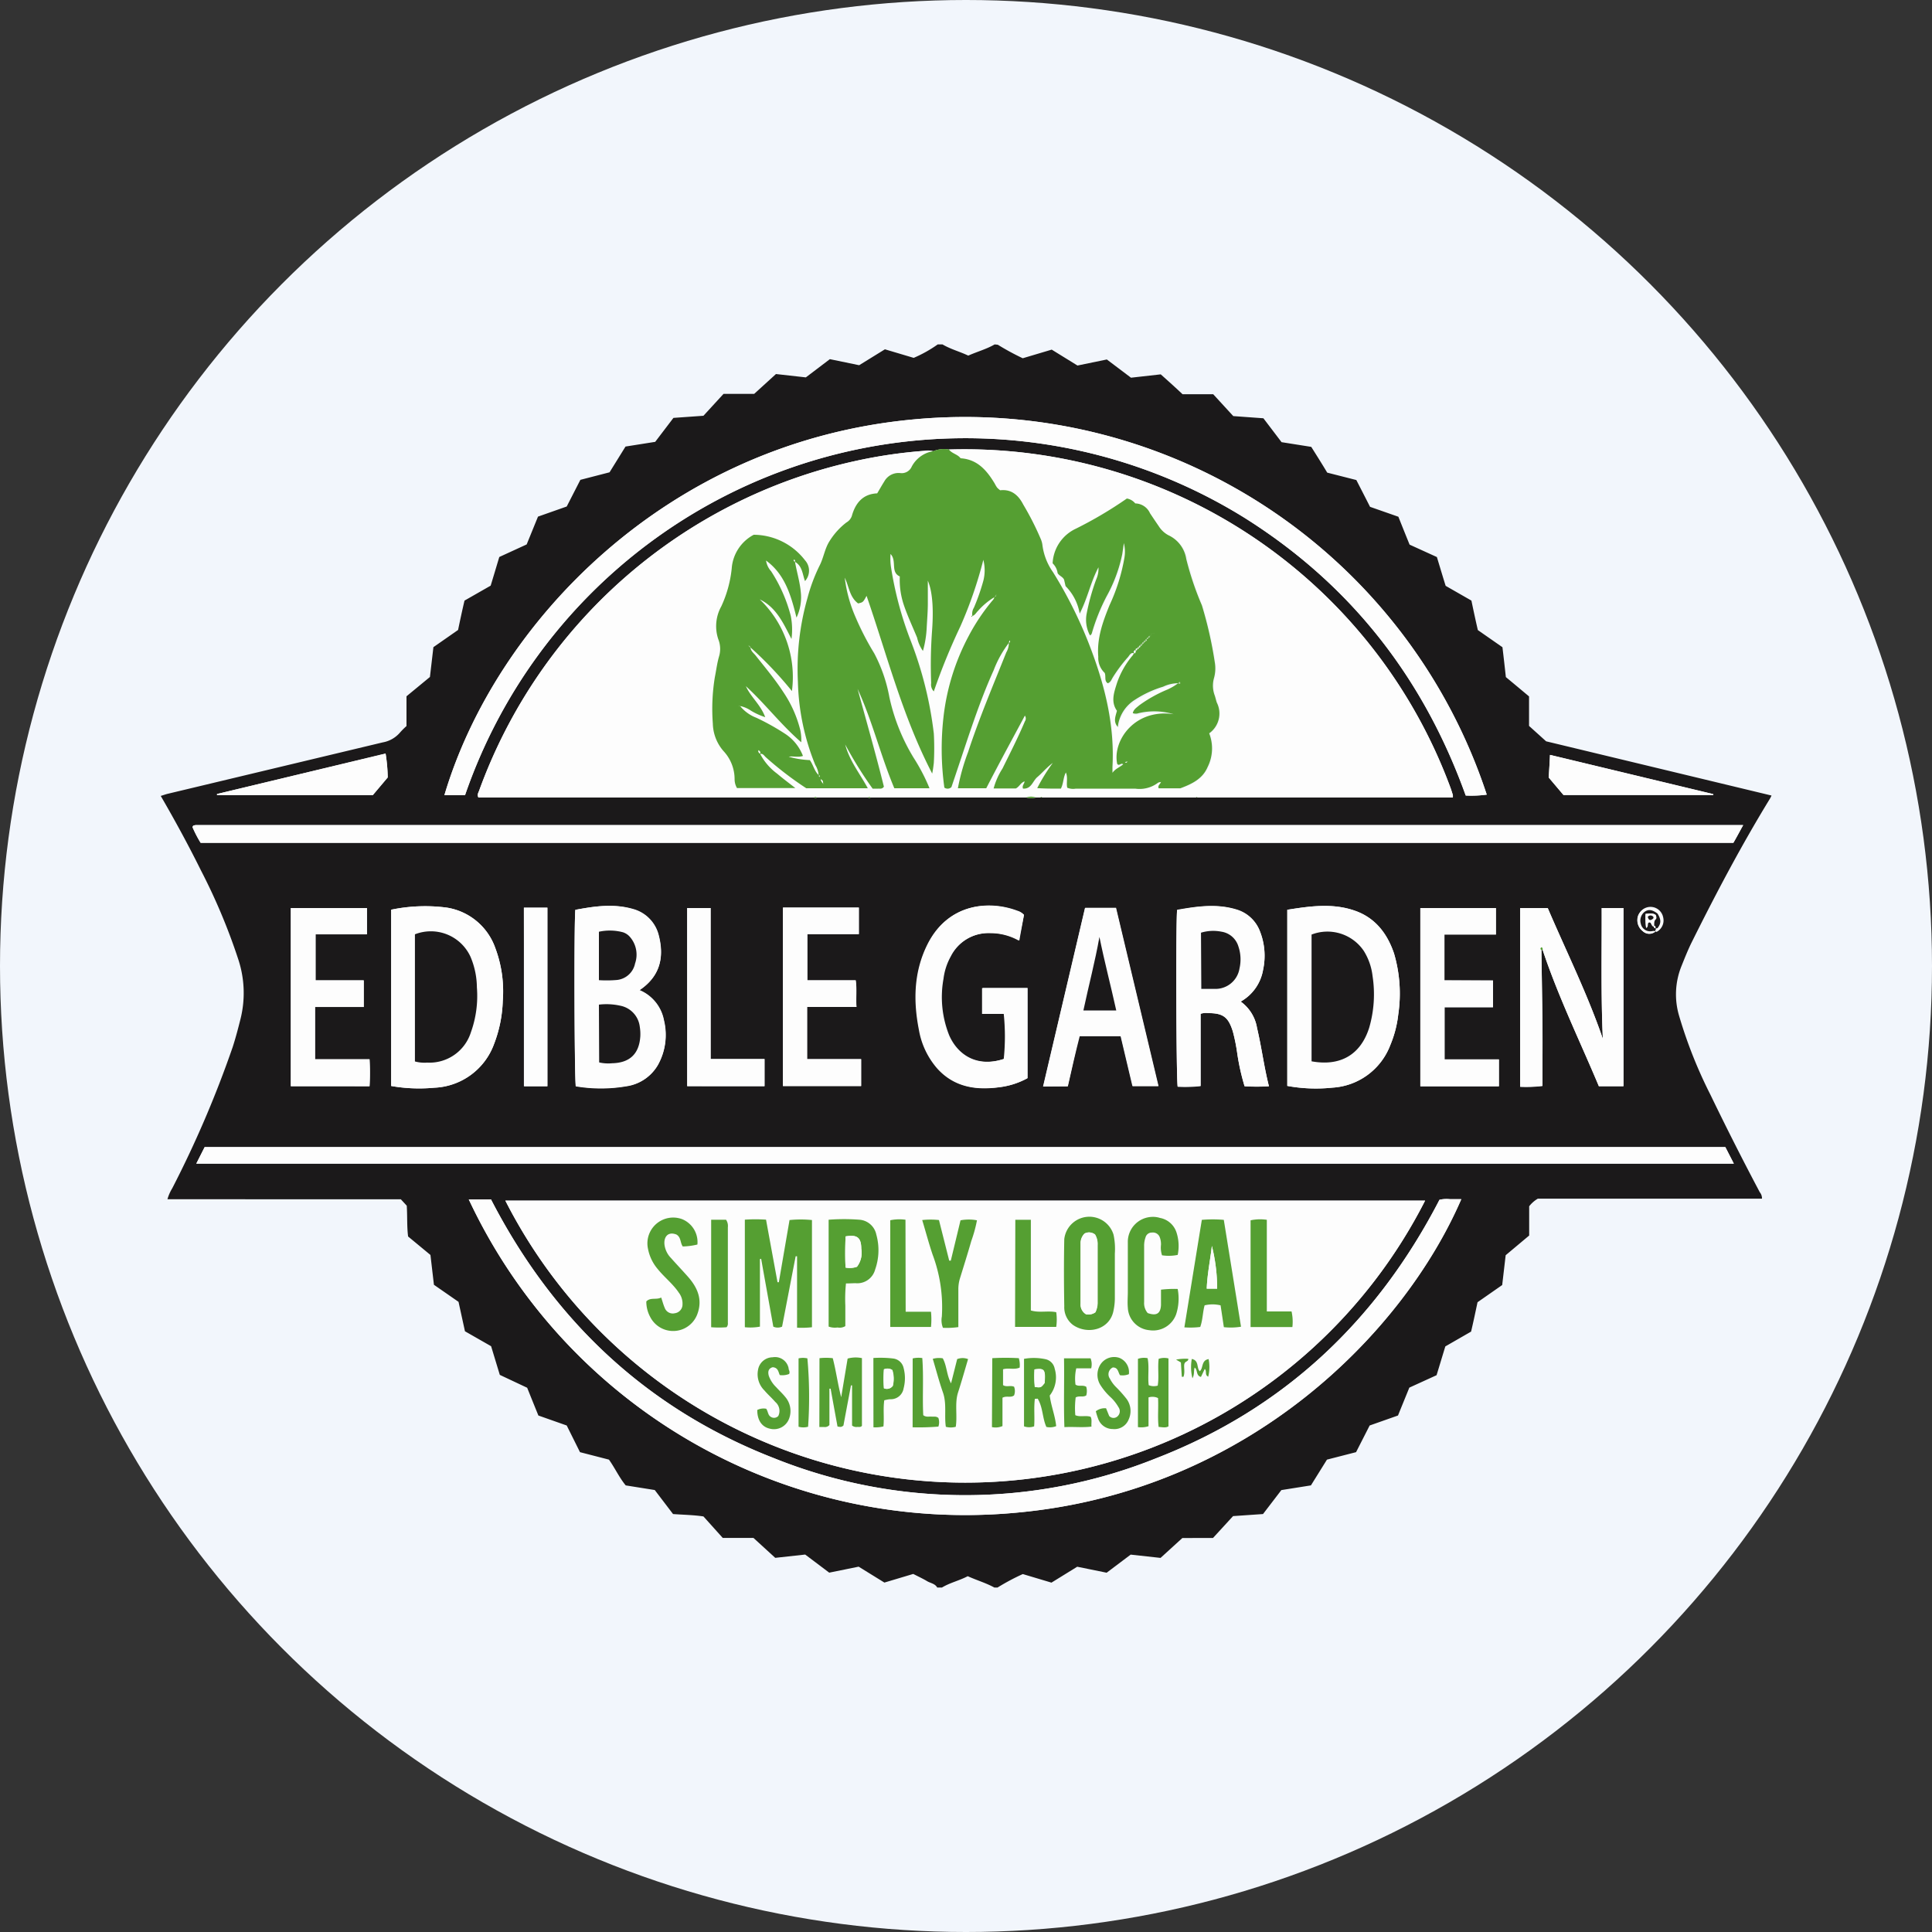 <?xml version='1.0' encoding='utf-8'?>
<svg xmlns="http://www.w3.org/2000/svg" id="Layer_1" data-name="Layer 1" viewBox="0 0 300 300" width="300" height="300"><rect x="0" y="0" width="300" height="300" fill="#333333" stroke="none"/><defs><clipPath id="bz_circular_clip"><circle cx="150.0" cy="150.0" r="150.0" /></clipPath></defs><g clip-path="url(#bz_circular_clip)"><path d="M-1.5-1.5h303v303H-1.5Z" fill="#f2f6fc" /><path d="M154.94,53.53a40.12,40.12,0,0,0,3.87,2.1l4.5-1.34,4,2.47,4.56-.94,3.75,2.83,4.62-.52c1.12,1,2.24,2,3.39,3.09h4.76l3.11,3.39,4.68.34L199,68.66l4.61.73c.8,1.27,1.63,2.58,2.48,4l4.52,1.15c.71,1.38,1.42,2.76,2.13,4.16l4.4,1.54q.82,2.07,1.74,4.33l4.24,1.93c.45,1.49.9,3,1.36,4.47l4,2.29c.31,1.47.63,3,1,4.58l3.82,2.66c.18,1.5.35,3,.53,4.64,1.13.93,2.32,1.93,3.6,3v4.58l2.65,2.39,35,8.42a4.26,4.26,0,0,1-.24.48c-4.41,7.2-8.35,14.66-12.11,22.22-.62,1.24-1.13,2.54-1.65,3.83a11.72,11.72,0,0,0-.34,7.71A71.73,71.73,0,0,0,265.6,170q3.69,7.64,7.66,15.13a1.49,1.49,0,0,1,.34,1H238.79a4.73,4.73,0,0,0-1.34,1.18v4.54l-3.65,3.06-.54,4.63-3.83,2.67c-.33,1.55-.63,3-1,4.56l-4,2.3c-.46,1.5-.91,3-1.36,4.47l-4.23,1.93c-.57,1.41-1.16,2.84-1.76,4.33l-4.4,1.55-2.11,4.14-4.52,1.16-2.49,4-4.59.73-2.85,3.72-4.65.32-3.12,3.4H183.6l-3.39,3.09-4.64-.51-3.73,2.81-4.57-.93-4,2.47-4.45-1.33a34.23,34.23,0,0,0-3.92,2.09h-.5c-1.31-.72-2.75-1.13-4.13-1.76-1.3.69-2.75,1-4,1.76h-.74c-.34-.62-1.05-.67-1.59-1s-1.37-.72-2.13-1.11l-4.48,1.34-4-2.47-4.57.93-3.73-2.81-4.65.51-3.38-3.09h-4.77l-3-3.34c-1.53-.23-3.09-.25-4.72-.37l-2.84-3.73-4.51-.72c-1-1.21-1.66-2.67-2.6-4l-4.5-1.16L88,221.35l-4.4-1.55c-.57-1.4-1.14-2.81-1.74-4.31l-4.25-2-1.35-4.45-4.06-2.32-1-4.57-3.82-2.65-.54-4.63L63.37,192c-.2-1.56-.1-3.16-.21-4.78l-.92-1H26a6.84,6.84,0,0,1,.75-1.71,166.42,166.42,0,0,0,9.37-21.89c.47-1.44.85-2.9,1.22-4.37a16.66,16.66,0,0,0-.28-9.1,93.6,93.6,0,0,0-5.86-14c-1.93-3.89-4-7.7-6.24-11.56.38-.11.7-.23,1-.31q16.73-4,33.46-8a4.57,4.57,0,0,0,2.7-1.54,12.16,12.16,0,0,1,1-1v-4.62l3.64-3,.54-4.63,3.83-2.67c.31-1.49.63-3,1-4.56l4.06-2.32c.45-1.47.88-2.92,1.34-4.45l4.25-1.95,1.76-4.32L88,78.65l2.12-4.14,4.53-1.17,2.48-4,4.61-.73,2.83-3.72,4.66-.33,3.12-3.4h4.76l3.38-3.08,4.64.52,3.73-2.83,4.55.94,4-2.47,4.47,1.33a19.92,19.92,0,0,0,3.73-2.09h.74c1.29.76,2.73,1.13,4,1.74,1.42-.63,2.82-1,4.1-1.74Zm102.11,91.08c.07,0,.17.11.2.08a2,2,0,0,0,1-2.28,2,2,0,0,0-3.86-.21,2.14,2.14,0,0,0,.72,2.41,1.45,1.45,0,0,0,2,0Zm-17.7,2.9.1,0,.1,0c2.43,7.28,5.79,14.16,8.72,21.14h3.82V141h-3.38c0,6.8-.13,13.54.18,20.31-2.4-7-5.68-13.58-8.56-20.31h-4.28v27.77a21.16,21.16,0,0,0,3.47-.13c0-1.63,0-3.18,0-4.73,0-5.46-.1-10.91-.17-16.36Zm-53.42-23.67h39.65a1.85,1.85,0,0,0,0-.41c-.11-.35-.22-.71-.34-1.05A80.46,80.46,0,0,0,147.33,69.8a4.39,4.39,0,0,0-2.43.27,3,3,0,0,0-1.33-.06,76,76,0,0,0-10.93,1.61,80.54,80.54,0,0,0-58.23,51.12c-.11.33-.36.65-.12,1.09H97.75l28.66,0a.51.51,0,0,0,.45,0h7.92a.49.49,0,0,0,.44,0h24.13a3,3,0,0,0,1.49,0h24.88l.11,0ZM78.47,186.43a80.12,80.12,0,0,0,142.82,0Zm192.21-58.31H30.41a1.36,1.36,0,0,0-.35.07.18.18,0,0,0-.1.07,1,1,0,0,0-.08.18,18.64,18.64,0,0,0,1.26,2.43h238C269.65,130,270.12,129.15,270.68,128.12ZM72.22,123.47a82.17,82.17,0,0,1,121-43.09c16.46,10.33,27.8,24.81,34.39,43.15a17.76,17.76,0,0,0,3.26-.14,85.28,85.28,0,0,0-89.14-58.25c-38.29,3.6-64.8,31.73-72.71,58.33ZM30.48,180.69H269.23l-1.32-2.57H31.78Zm42.31,5.55a85.14,85.14,0,0,0,85.41,48.61c35.57-3.37,59.69-27.86,68.69-48.64-.59,0-1.17,0-1.74,0a5,5,0,0,0-1.64.09c-9.73,18.84-24.21,32.48-44,40.14a79.58,79.58,0,0,1-59.43-.05C100.38,218.7,85.92,205,76.24,186.24Zm127.1-17.62a24.62,24.62,0,0,0,7,.27,10.27,10.27,0,0,0,9-6.62,17.25,17.25,0,0,0,1.23-4.74,22.07,22.07,0,0,0-.66-9.49c-1-3-2.84-5.48-6-6.6-3.47-1.24-7-.74-10.57-.17ZM60.74,141.26v27.37a25,25,0,0,0,6.69.27,10.33,10.33,0,0,0,9.28-6.77,20.32,20.32,0,0,0,1.36-6.71,19.14,19.14,0,0,0-1.16-8.21,9.55,9.55,0,0,0-7.57-6.28A25.89,25.89,0,0,0,60.74,141.26Zm28.6,0c-.22,2.08-.14,26.5.09,27.38a23.33,23.33,0,0,0,7.82,0,6.74,6.74,0,0,0,4.93-3.31,9.54,9.54,0,0,0,.93-6.9,6.35,6.35,0,0,0-3.8-4.7c3.16-2.12,3.87-5.05,3-8.46a5.63,5.63,0,0,0-4-4.13C95.3,140.28,92.3,140.72,89.34,141.28Zm103.32,14.25a7,7,0,0,0,3.47-4.89,10.31,10.31,0,0,0-.5-6,5.6,5.6,0,0,0-3.45-3.29c-3.14-1.07-6.28-.58-9.4,0-.21,2.24-.13,26.47.09,27.43a22.26,22.26,0,0,0,3.56-.1V157.43a2.59,2.59,0,0,1,1.17-.11c2.32,0,3.13.61,3.83,2.83a27.39,27.39,0,0,1,.68,3.36,35.09,35.09,0,0,0,1.15,5.17,31.78,31.78,0,0,0,3.78,0c-.77-3-1.14-6.08-1.85-9.06A6.28,6.28,0,0,0,192.66,155.53ZM159,142.06a2.24,2.24,0,0,0-1-.64c-4.36-1.65-10.68-1.2-13.89,5.17-2.13,4.25-2.23,8.75-1.33,13.32a12.3,12.3,0,0,0,2.86,6c2.57,2.83,5.88,3.37,9.45,2.91a12.08,12.08,0,0,0,4.49-1.41v-14h-7v4h3.37a34,34,0,0,1,0,7c-4.29,1.43-7.25-.68-8.55-3.63a16,16,0,0,1-.89-8.81,9.57,9.57,0,0,1,1.14-3.48,6.6,6.6,0,0,1,6.11-3.62,9.07,9.07,0,0,1,4.53,1.16C158.52,144.65,158.78,143.37,159,142.06Zm6.78,26.63,1.76-7.8H174c.62,2.62,1.23,5.2,1.84,7.76h4L173.26,141h-4.79c-2.16,9.22-4.33,18.43-6.51,27.72Zm58.48-16.46v-7.14h8V141H220.55v27.7h12.2v-4.17h-8.44v-8.11h7.52v-4.15Zm-102.7-11.3v27.71h12.15v-4.18h-8.39v-8.1H133c-.1-1.45.09-2.75-.12-4.14h-7.51v-7.17h8v-4.12ZM45.16,168.66H57.39a36.43,36.43,0,0,0,0-4.18H48.92v-8.12h7.53v-4.14H49v-7.14h8V141H45.16Zm61.55,0h12v-4.21h-8.37V141h-3.64ZM81.35,140.94v27.73H85V140.94ZM33.7,123.29v.18h24.2l2.31-2.74a25.44,25.44,0,0,0-.33-3.7Zm206.78-2.56,2.3,2.72H266v-.14l-25.34-6.09C240.63,118.45,240.56,119.54,240.48,120.73Z" fill="#1b191a" /><path d="M78.47,186.43H221.29a80.12,80.12,0,0,1-142.82,0ZM118,195.52l.19-.05c.63,3.53,1.27,7.06,1.89,10.54a1.65,1.65,0,0,0,1.36,0c.7-3.62,1.4-7.28,2.11-10.93l.22,0v11.06a13.73,13.73,0,0,0,2.31-.07V189.42a16.86,16.86,0,0,0-3.48,0l-1.66,9.65h-.21c-.59-3.23-1.19-6.47-1.78-9.71a24.08,24.08,0,0,0-3.29,0v16.7A8.34,8.34,0,0,0,118,206Zm55.15,2.13v-3a10.6,10.6,0,0,0-.2-2.92,3.92,3.92,0,0,0-7.65.68c-.07,3.48-.06,7,0,10.43a3.42,3.42,0,0,0,1.36,2.9c2.3,1.58,5.75.73,6.29-2.27a9.31,9.31,0,0,0,.2-1.82c0-1.35,0-2.7,0-4Zm13.51-8.23c-.91,5.59-1.8,11.09-2.71,16.7a12.63,12.63,0,0,0,2.46-.06c.4-1.12.38-2.29.68-3.36a5.33,5.33,0,0,1,2.48,0c.18,1.15.34,2.27.51,3.39a9.87,9.87,0,0,0,2.66-.07c-.89-5.56-1.78-11.06-2.67-16.59a19.41,19.41,0,0,0-3.41,0Zm-3.75,5.44a6.79,6.79,0,0,0-.25-3.52,3.33,3.33,0,0,0-2.56-2.24,3.87,3.87,0,0,0-4.83,2.61,3.56,3.56,0,0,0-.16,1.25c.05,2.55,0,5.09,0,7.63,0,.82,0,1.65,0,2.46a3.67,3.67,0,0,0,3.34,3.5,3.79,3.79,0,0,0,4.17-2.5,7.93,7.93,0,0,0,.23-3.9,17.27,17.27,0,0,0-2.59.11c0,.85,0,1.62,0,2.39-.08,1.35-.73,1.72-2.07,1.24a2.38,2.38,0,0,1-.55-1.7q0-4.37,0-8.73a3.79,3.79,0,0,1,.22-1.33,1,1,0,0,1,1-.74,1.13,1.13,0,0,1,1.19.68,3.07,3.07,0,0,1,.21,1.2,3.83,3.83,0,0,0,.16,1.65,6.84,6.84,0,0,0,2.43-.06Zm-51.51,4.43c.56,0,1,0,1.45,0a2.87,2.87,0,0,0,3.08-2.12,9,9,0,0,0,.18-5.43,2.89,2.89,0,0,0-2.59-2.3,30.9,30.9,0,0,0-4.81,0V206a2.82,2.82,0,0,0,1.38.14,1.71,1.71,0,0,0,1.21-.21c0-1,0-2.11,0-3.2a23.09,23.09,0,0,1,.1-3.43Zm-28.69,2.19c-.75.4-1.65-.07-2.32.55a5,5,0,0,0,.6,2.4,4,4,0,0,0,7.3-.38c.86-2.23.1-4.08-1.35-5.76-.88-1-1.83-2-2.72-3a3.62,3.62,0,0,1-1-2c-.16-1.19.46-2.18,1.83-1.66.72.43.54,1.28,1,1.86a10.78,10.78,0,0,0,2.27-.3,3.84,3.84,0,0,0-2.38-3.94,4.06,4.06,0,0,0-5.15,2.53,3.94,3.94,0,0,0-.14,2.07,6.8,6.8,0,0,0,1.52,3.16c1,1.28,2.35,2.28,3.27,3.66a2.79,2.79,0,0,1,.57,1.83,1.37,1.37,0,0,1-1.19,1.36,1.33,1.33,0,0,1-1.58-.85c-.21-.48-.34-1-.54-1.59Zm40.53-12c.55,1.8,1,3.58,1.62,5.31a23.25,23.25,0,0,1,1.44,9.63,3.17,3.17,0,0,0,.17,1.75,12.72,12.72,0,0,0,2.39-.11c0-2,0-3.89,0-5.8a5.72,5.72,0,0,1,.23-1.7c.6-1.95,1.21-3.9,1.78-5.87a20.88,20.88,0,0,0,.88-3.21,6.83,6.83,0,0,0-2.55,0c-.52,2.13-1,4.2-1.51,6.26l-.25,0-1.59-6.3a11.9,11.9,0,0,0-2.6,0ZM127.25,210.9v10.67c.3,0,.5,0,.71,0a.92.92,0,0,0,.85-.3v-5.65H129l1.07,5.88c.36.05.59.15.92-.16.37-2,.77-4.11,1.17-6.23h.17v6.24a1.08,1.08,0,0,0,.83.21c.24,0,.5.07.7-.17V210.93a4.63,4.63,0,0,0-2.22.07l-1,6c-.54-2-.79-4.07-1.31-6.06a8.87,8.87,0,0,0-2.06,0Zm69.46-7.26V189.41a7.12,7.12,0,0,0-2.52.08v16.57h6.49a7.3,7.3,0,0,0-.13-2.42Zm-39.05-14.23V206h6.39a8.29,8.29,0,0,0,0-2.28c-1.31-.26-2.59.13-3.94-.27V189.41Zm-17,14.28V189.4a6.92,6.92,0,0,0-2.36.08v16.57h6.32a11.65,11.65,0,0,0,0-2.36Zm-30.2-14.29v16.71a14.66,14.66,0,0,0,2.39,0,.87.87,0,0,0,.2-.67V190.57a1.73,1.73,0,0,0-.28-1.17ZM163,216.7a4.6,4.6,0,0,0,.75-4.22,1.84,1.84,0,0,0-1.46-1.48A8.72,8.72,0,0,0,159,211V221.5a2.35,2.35,0,0,0,1.57,0c.1-1.43-.07-2.85.11-4.27.24,0,.43,0,.46,0,.81,1.34.7,3,1.33,4.36a2.55,2.55,0,0,0,1.52-.12c-.13-1.59-.76-3.08-1-4.75ZM179.92,211c-.18,1.42.06,2.81-.15,4.15a2.11,2.11,0,0,1-1.4-.07c-.21-1.36.11-2.79-.17-4.19a2.83,2.83,0,0,0-1.5.1v10.61a3.65,3.65,0,0,0,1.64-.14V217a2,2,0,0,1,1.48.1c.11,1.48-.09,3,.09,4.48.61,0,1.09.18,1.53-.09V210.93a2.63,2.63,0,0,0-1.52.06Zm-44.3-.12v10.76a5.07,5.07,0,0,0,1.55-.14c.16-1.37-.07-2.72.13-4.06.34-.07.67-.12,1-.16a2,2,0,0,0,2-1.69,6.15,6.15,0,0,0,0-3.16,1.88,1.88,0,0,0-1.62-1.47,16.59,16.59,0,0,0-3.07-.08Zm-18,8.07c0,1.6.72,2.63,2,2.89a2.51,2.51,0,0,0,3-1.56,3.35,3.35,0,0,0-.59-3.35c-.43-.54-1-1-1.42-1.53a4.6,4.6,0,0,1-1.13-1.72c-.21-.69-.06-1.2.59-1.38.86.06.88.75,1.1,1.22a2.87,2.87,0,0,0,1.45-.17c.15-.31,0-.53-.07-.76a2.15,2.15,0,0,0-2.42-1.85l-.08,0a2.32,2.32,0,0,0-2.27,2,3.52,3.52,0,0,0,1,3.15c.52.62,1.15,1.16,1.68,1.78a1.81,1.81,0,0,1,.47,2.19.91.91,0,0,1-1.16.13c-.47-.29-.42-.87-.72-1.26a2.19,2.19,0,0,0-1.38.19Zm54.16-.26a2.26,2.26,0,0,0-1.57.42,10.22,10.22,0,0,0,.37,1.19,2.4,2.4,0,0,0,2.28,1.57,2.37,2.37,0,0,0,2.45-1.49,3.15,3.15,0,0,0-.46-3.35,18.93,18.93,0,0,0-1.47-1.64,5.12,5.12,0,0,1-1-1.36,1.17,1.17,0,0,1,.3-1.63l.16-.09c.83,0,.83.76,1.12,1.2a2.6,2.6,0,0,0,1.38-.16,2.39,2.39,0,0,0-1.48-2.53,2.54,2.54,0,0,0-3,1.13,3,3,0,0,0,.1,3.15A9.49,9.49,0,0,0,172.5,217a6.56,6.56,0,0,1,1.18,1.55,1.07,1.07,0,0,1-.09,1.36.92.92,0,0,1-1.3.07l-.06-.07Zm-2.31-6.21a2.58,2.58,0,0,0-.07-1.53h-4.12c0,3.61-.07,7.11.06,10.68,1.48,0,2.81.09,4.2-.08,0-.61.11-1.09-.14-1.53-.8-.21-1.6.09-2.37-.24a12.73,12.73,0,0,1,.06-2.76c.55-.29,1.13,0,1.64-.31a2.44,2.44,0,0,0,0-1.34c-.56-.29-1.15,0-1.67-.34a7.06,7.06,0,0,1,.1-2.55Zm-24.6-1.5c.54,1.82,1,3.56,1.58,5.24s.19,3.56.45,5.33a2.88,2.88,0,0,0,1.54,0c.27-1.78-.2-3.6.36-5.35s1-3.41,1.55-5.16a2.35,2.35,0,0,0-1.69,0l-.95,3.77c-.71-1.33-.64-2.71-1.29-3.89a3.54,3.54,0,0,0-1.55.08Zm9.24-.07v10.67a2.69,2.69,0,0,0,1.63-.16V217c.64-.32,1.27.05,1.8-.36a1.85,1.85,0,0,0,0-1.35c-.58-.24-1.19.1-1.71-.25v-2.46c.86-.27,1.75.11,2.58-.26a3.78,3.78,0,0,0-.13-1.46,35.4,35.4,0,0,0-4.12,0Zm-12.36,0v10.69a37.23,37.23,0,0,0,4-.11,2.05,2.05,0,0,0,0-1.34c-.35-.29-.73-.18-1.09-.21s-.82.12-1.26-.22c-.19-2.9.08-5.87-.15-8.87a3.93,3.93,0,0,0-1.49.06Zm-17.75,0v10.6a2.66,2.66,0,0,0,1.48,0,67,67,0,0,0-.11-10.61,3,3,0,0,0-1.37,0Zm61.54,1.42c.49.38.18,1.25,1,1.43l.59-1.24c.37.33,0,.93.54,1.2a6.28,6.28,0,0,0,.06-2.73c-1.17.2-.79,1.4-1.37,1.89-.54-.51-.07-1.67-1.24-1.91a7.2,7.2,0,0,0,.1,3c.39-.62.16-1.14.35-1.67Zm-1-1.31a7.53,7.53,0,0,0-1.9.1l.75.44c0,.77.09,1.49.14,2.22h.26c.27-.69,0-1.44.14-2s.61-.32.61-.78Z" fill="#fdfdfd" /><path d="M147.33,69.8a80.46,80.46,0,0,1,77.93,52.58c.12.34.23.7.34,1.05a1.85,1.85,0,0,1,0,.41H185.93q-.1-.15-.21,0h-23.9c-.08-.12-.17-.11-.26,0h-.72a2.12,2.12,0,0,0-1.49,0H135.22a.28.28,0,0,0-.4,0l0,0h-7.92a.29.29,0,0,0-.42,0l0,0-28.66,0H74.29c-.24-.44,0-.76.12-1.09a80.54,80.54,0,0,1,58.23-51.12A76,76,0,0,1,143.57,70a3,3,0,0,1,1.33.06,4.61,4.61,0,0,0-3.34,2.4,1.69,1.69,0,0,1-1.77,1,2.52,2.52,0,0,0-2.48,1.29c-.37.58-.71,1.19-1.11,1.86-2.23.09-3.39,1.48-3.94,3.52a1.86,1.86,0,0,1-.84,1,10.83,10.83,0,0,0-2.62,2.9c-.76,1.19-.92,2.62-1.57,3.85a26.85,26.85,0,0,0-1.86,5,40.23,40.23,0,0,0-1.48,13,36.39,36.39,0,0,0,2.7,12.9,3.56,3.56,0,0,1,.52,1.61l0,0c-.69-.63-.84-1.57-1.39-2.34a13.53,13.53,0,0,1-3.28-.53c.68-.16,1.43.14,2.21-.12a7.14,7.14,0,0,0-2.73-3.41,36.51,36.51,0,0,0-4.49-2.51,6,6,0,0,1-2.61-1.92l0,0a4.71,4.71,0,0,1,1.79.75,10.4,10.4,0,0,0,2.2,1c-.68-1.94-2.23-3.13-3-4.81,3,2.74,5.43,6,8.6,8.71a7.43,7.43,0,0,0-.15-1.88,18.41,18.41,0,0,0-2.63-5.9c-1.29-2-2.83-3.82-4.3-5.68-.31-.4-.82-.71-.8-1.32v0a59,59,0,0,1,6.44,6.78,16.73,16.73,0,0,0-5-14.24c2.61,1.26,3.69,3.76,4.93,6.15a11,11,0,0,0-.11-3.58,23.47,23.47,0,0,0-3.05-6.93,3.17,3.17,0,0,1-.79-1.67c2.91,2.12,3.86,5.33,4.73,8.86a7.29,7.29,0,0,0,.66-4c-.15-1.6-.63-3.12-.9-4.69l0,0c1.18.66,1.18,1.94,1.58,3A2.4,2.4,0,0,0,125,87a10.12,10.12,0,0,0-7.93-4,6.44,6.44,0,0,0-3.42,5.25A18.38,18.38,0,0,1,112,94.18a6.34,6.34,0,0,0-.46,5.11,4.05,4.05,0,0,1,.12,2.64c-.31,1.06-.44,2.16-.66,3.25a30.61,30.61,0,0,0-.31,7.22,6.7,6.7,0,0,0,1.67,4.26,6.39,6.39,0,0,1,1.71,4.36,2.73,2.73,0,0,0,.37,1.37h9.06c-1-.82-2-1.5-2.82-2.23A9,9,0,0,1,118,117h0c.47-.13.65.27.91.5a52.65,52.65,0,0,0,6.29,4.82h9.61c-1.27-2.33-2.88-4.32-3.51-6.8a61.28,61.28,0,0,0,4.26,6.86c.33,0,.62,0,.9,0s.58.08.85-.3c-1.25-5.05-2.71-10.12-4.09-15.2,2.3,5,3.57,10.35,5.71,15.44h5.46a29.23,29.23,0,0,0-2.47-4.74,30.42,30.42,0,0,1-3.76-9.4,23.6,23.6,0,0,0-2.36-6.82,43.37,43.37,0,0,1-2.92-5.67,21.69,21.69,0,0,1-1.65-6.07c.67,1.36.73,3,2.08,4,.77-.22.77-.22,1.31-1.18,3.2,9.21,5.56,18.68,10.19,27.6.11-.55.19-1.11.25-1.67a40.65,40.65,0,0,0,0-4.55,58.86,58.86,0,0,0-3.57-14.37,54.72,54.72,0,0,1-3.09-11.6,9.29,9.29,0,0,1-.05-1.9c1,1.07-.05,2.82,1.44,3.49a12.3,12.3,0,0,0,.69,4.62c.56,1.67,1.31,3.26,2,4.89a5.61,5.61,0,0,0,.91,2.06,16.67,16.67,0,0,0,.58-3.72c.07-1.23.2-2.45.17-3.68s0-2.35,0-3.52c.88,2,.85,5.29.65,7.92a73.46,73.46,0,0,0-.13,8,1.51,1.51,0,0,0,.41,1.28,98.61,98.61,0,0,1,4.15-10.12,65.13,65.13,0,0,0,3.57-10.34,6.54,6.54,0,0,1,0,3.26,32.71,32.71,0,0,1-1.46,4.17,1.81,1.81,0,0,0-.24,1.29c-.19,0-.24,0-.11.18l.09-.19c.42-.13.59-.53.88-.8a10.77,10.77,0,0,1,2.57-2.14v0c0,.32-.21.51-.39.73a31.14,31.14,0,0,0-3.63,5.38,35.13,35.13,0,0,0-3.91,12.55,43.86,43.86,0,0,0,.13,11,.86.86,0,0,0,1.09-.07c.28-.82.57-1.67.85-2.52,1.78-5.27,3.43-10.58,5.72-15.65a16.71,16.71,0,0,1,2.37-4.25h0a3,3,0,0,1-.41,1.52c-2.05,5.13-4.21,10.22-5.93,15.47a33.17,33.17,0,0,0-1.58,5.61h4.4c1-1.94,2-3.82,3-5.7s2-3.72,3-5.58a.78.78,0,0,1,0,.9c-1.05,2.49-2.28,4.89-3.47,7.31a11.05,11.05,0,0,0-1.38,3.1h3.45c.56-.28.74-.9,1.36-1.1,0,.41-.43.68-.25,1.12,1.31.1,1.53-1.18,2.24-1.8s1.38-1.44,2.39-2.19a28.69,28.69,0,0,0-2.42,3.92c1.22.09,2.44.11,3.67.08.43-.85.35-1.73.78-2.51.34.81,0,1.61.21,2.37a2.42,2.42,0,0,0,1.33.14c3.07,0,6.15,0,9.22,0a4.75,4.75,0,0,0,3.47-.86.69.69,0,0,1,.59-.13l0,0c-.09.33-.56.52-.36,1h3.35c1.88-.7,3.48-1.5,4.25-3.3a6.47,6.47,0,0,0,.24-5.24,3.77,3.77,0,0,0,1.19-4.76c-.14-.38-.21-.79-.35-1.17a4.32,4.32,0,0,1-.09-2.66,5.59,5.59,0,0,0,.12-2.44,62.11,62.11,0,0,0-2-8.84,47,47,0,0,1-2.32-7.09,4.88,4.88,0,0,0-2.77-3.68A4,4,0,0,1,180,81.83q-.69-1-1.35-2c-.56-.85-1.19-1.58-2.29-1.52a2.13,2.13,0,0,0-1.3-.76,63.06,63.06,0,0,1-7.93,4.69,6.26,6.26,0,0,0-3.6,5.37,2.6,2.6,0,0,1,.78,1.54c.28.49.75.58,1,1l.23,1a7.85,7.85,0,0,1,2.19,4.26c1.25-2.43,1.69-4.88,2.92-7.18a4.06,4.06,0,0,1-.34,1.85,33.87,33.87,0,0,0-1.51,5.43,5.09,5.09,0,0,0,.53,3.29.57.57,0,0,0,.31-.41,30.55,30.55,0,0,1,2.28-5.67,23,23,0,0,0,2.42-6.53c.09-.57.17-1.15.25-1.72a5.48,5.48,0,0,1,.1,2.21,29.06,29.06,0,0,1-2.33,7.45c-1,2.55-2,5.12-1.74,8a3.18,3.18,0,0,0,1,2.5c.23.61-.11,1.22.47,1.6.45-.14.57-.56.78-.9a23.14,23.14,0,0,1,2.35-3.14c.25-.27.4-.75.94-.64l0,0c0,.33-.25.5-.42.73a13.31,13.31,0,0,0-2.19,4c-.47,1.42-1,2.89,0,4.3-.22.86-.61,1.68.13,2.51a5.73,5.73,0,0,1,2.71-4.25,16.87,16.87,0,0,1,4.33-2,5.45,5.45,0,0,1,2.38-.54l0,0a8.8,8.8,0,0,1-1.69,1,21.16,21.16,0,0,0-4.38,2.45c-.41.34-.91.62-1,1.22a1.35,1.35,0,0,0,.91,0,10.5,10.5,0,0,1,5.56.2s.08,0,.11,0h0c-6.24-1.09-9.8,4.07-9,7.68.32.4.57-.22.93.06-.5.45-1.16.63-1.67,1.32,0-.47,0-.71,0-.94.34-6.26-1.08-12.22-3.24-18a67.8,67.8,0,0,0-6-12.23,9.3,9.3,0,0,1-1.65-4.3,3.42,3.42,0,0,0-.29-.94,43.76,43.76,0,0,0-2.67-5.24c-.74-1.45-1.83-2.42-3.58-2.22a3.35,3.35,0,0,1-.49-.43,5,5,0,0,1-.37-.63c-1.22-2-2.67-3.74-5.29-3.91C148.68,70.53,147.8,70.45,147.33,69.8Z" fill="#fdfdfd" /><path d="M118,117a9,9,0,0,0,2.68,3.14c.86.73,1.77,1.41,2.82,2.23h-9.06a2.73,2.73,0,0,1-.37-1.37,6.39,6.39,0,0,0-1.71-4.36,6.7,6.7,0,0,1-1.67-4.26,30.61,30.61,0,0,1,.31-7.22c.22-1.09.35-2.19.66-3.25a4.05,4.05,0,0,0-.12-2.64,6.34,6.34,0,0,1,.46-5.11,18.38,18.38,0,0,0,1.62-5.87,6.44,6.44,0,0,1,3.42-5.25A10.12,10.12,0,0,1,125,87a2.4,2.4,0,0,1,0,3.23c-.4-1.07-.4-2.35-1.58-3,0-.14,0-.27-.1-.36-.12.18,0,.27.12.34.27,1.57.75,3.09.9,4.69a7.29,7.29,0,0,1-.66,4c-.87-3.53-1.82-6.74-4.73-8.86a3.17,3.17,0,0,0,.79,1.67,23.47,23.47,0,0,1,3.05,6.93,11,11,0,0,1,.11,3.58c-1.24-2.39-2.32-4.89-4.93-6.15a16.73,16.73,0,0,1,5,14.24,59,59,0,0,0-6.44-6.78l-.25-.25-.1-.05.12,0a.28.28,0,0,0,.24.25c0,.61.49.92.8,1.32,1.47,1.86,3,3.67,4.3,5.68a18.41,18.41,0,0,1,2.63,5.9,7.43,7.43,0,0,1,.15,1.88c-3.17-2.74-5.63-6-8.6-8.71.74,1.68,2.29,2.87,3,4.81a10.4,10.4,0,0,1-2.2-1,4.71,4.71,0,0,0-1.79-.75l-.07-.07.09,0a6,6,0,0,0,2.61,1.92,36.51,36.51,0,0,1,4.49,2.51,7.14,7.14,0,0,1,2.73,3.41c-.78.26-1.53,0-2.21.12a13.53,13.53,0,0,0,3.28.53c.55.77.7,1.71,1.39,2.34l.1.21c.12-.17,0-.19-.12-.19a3.56,3.56,0,0,0-.52-1.61,36.39,36.39,0,0,1-2.7-12.9,40.23,40.23,0,0,1,1.48-13,26.85,26.85,0,0,1,1.86-5c.65-1.23.81-2.66,1.57-3.85a10.83,10.83,0,0,1,2.62-2.9,1.86,1.86,0,0,0,.84-1c.55-2,1.71-3.43,3.94-3.52.4-.67.74-1.28,1.11-1.86a2.52,2.52,0,0,1,2.48-1.29,1.69,1.69,0,0,0,1.77-1,4.61,4.61,0,0,1,3.34-2.4,4.39,4.39,0,0,1,2.43-.27c.47.65,1.35.73,1.82,1.37,2.62.17,4.07,1.89,5.29,3.91a5,5,0,0,0,.37.63,3.35,3.35,0,0,0,.49.43c1.75-.2,2.84.77,3.58,2.22a43.76,43.76,0,0,1,2.67,5.24,3.42,3.42,0,0,1,.29.94,9.3,9.3,0,0,0,1.65,4.3,67.8,67.8,0,0,1,6,12.23c2.16,5.79,3.58,11.75,3.24,18,0,.23,0,.47,0,.94.51-.69,1.17-.87,1.67-1.32-.36-.29-.61.34-.93-.06-.78-3.61,2.78-8.77,9-7.68h0s-.08,0-.11,0a10.5,10.5,0,0,0-5.56-.2,1.35,1.35,0,0,1-.91,0c.12-.6.62-.88,1-1.22a21.16,21.16,0,0,1,4.38-2.45,8.8,8.8,0,0,0,1.69-1l.32-.09c-.17-.14-.24,0-.3.11a5.45,5.45,0,0,0-2.38.54,16.87,16.87,0,0,0-4.33,2,5.73,5.73,0,0,0-2.71,4.25c-.74-.83-.35-1.65-.13-2.51-1-1.41-.44-2.88,0-4.3a13.31,13.31,0,0,1,2.19-4c.17-.23.42-.4.42-.73a.37.37,0,0,0,.26-.45l0,0c.19,0,.27-.06.25-.25.17,0,.26-.06.24-.24.18,0,.27-.06.25-.25.17,0,.24-.08.24-.25.18,0,.26-.07.25-.25q.27,0,.24-.24a.22.22,0,0,0,.25-.18v-.06a.24.24,0,0,0,.24-.24h0a.26.26,0,0,0,.25-.24l.26-.25.49-.23c.11-.09,0,0,0,0l-.5.23-.25.26-.25.24-.24.25-.25.24-.24.24-.25.25-.25.25-.49.49a.28.28,0,0,0-.24.25c-.21.1-.34.25-.24.5-.53-.11-.68.37-.93.64a23.14,23.14,0,0,0-2.35,3.14c-.21.34-.33.76-.78.9-.58-.38-.24-1-.47-1.6a3.18,3.18,0,0,1-1-2.5c-.24-2.84.69-5.41,1.74-8a29.06,29.06,0,0,0,2.33-7.45,5.48,5.48,0,0,0-.1-2.21c-.08.57-.16,1.15-.25,1.72a23,23,0,0,1-2.42,6.53,30.55,30.55,0,0,0-2.28,5.67.57.57,0,0,1-.31.41,5.09,5.09,0,0,1-.53-3.29,33.87,33.87,0,0,1,1.51-5.43,4.06,4.06,0,0,0,.34-1.85c-1.23,2.3-1.67,4.75-2.92,7.18a7.91,7.91,0,0,0-2.19-4.26l-.23-1c-.21-.46-.68-.55-1-1a2.6,2.6,0,0,0-.78-1.54,6.26,6.26,0,0,1,3.6-5.37,63.06,63.06,0,0,0,7.93-4.69,2.13,2.13,0,0,1,1.3.76,2.56,2.56,0,0,1,2.29,1.52q.66,1,1.35,2a4,4,0,0,0,1.51,1.42,4.88,4.88,0,0,1,2.77,3.68A47,47,0,0,0,186.63,94a62.11,62.11,0,0,1,2,8.84,5.59,5.59,0,0,1-.12,2.44,4.32,4.32,0,0,0,.09,2.66c.14.38.21.79.35,1.17a3.77,3.77,0,0,1-1.19,4.76,6.44,6.44,0,0,1-.24,5.23c-.77,1.81-2.37,2.61-4.25,3.31h-3.35c-.2-.46.27-.65.36-1,0,0,.09-.06.05,0s0,0,0,.06a.69.69,0,0,0-.59.13,4.75,4.75,0,0,1-3.47.86c-3.07,0-6.15,0-9.22,0a2.42,2.42,0,0,1-1.33-.14c-.17-.76.13-1.56-.21-2.37-.43.78-.35,1.66-.78,2.51-1.23,0-2.45,0-3.67-.08a28.69,28.69,0,0,1,2.42-3.92c-1,.75-1.63,1.55-2.39,2.19s-.93,1.9-2.24,1.8c-.18-.44.2-.71.25-1.12-.62.2-.8.82-1.36,1.1h-3.45a11.05,11.05,0,0,1,1.38-3.1c1.19-2.42,2.42-4.82,3.47-7.31a.78.78,0,0,0,0-.9l-3,5.58c-1,1.88-2,3.76-3,5.7h-4.4a33.17,33.17,0,0,1,1.58-5.61c1.72-5.25,3.88-10.34,5.93-15.47a3,3,0,0,0,.41-1.52c.2-.05.23-.16.1-.34l-.09.35a16.71,16.71,0,0,0-2.37,4.25c-2.29,5.07-3.94,10.38-5.72,15.65-.28.85-.57,1.7-.85,2.52a.86.86,0,0,1-1.09.07,43.86,43.86,0,0,1-.13-11,35.13,35.13,0,0,1,3.91-12.55A31.14,31.14,0,0,1,154,93.38c.18-.22.41-.41.39-.73a.35.35,0,0,0,.25-.26l.06,0,0,.06-.26.26a10.77,10.77,0,0,0-2.57,2.14c-.29.27-.46.67-.88.8h0a1.81,1.81,0,0,1,.24-1.29,32.71,32.71,0,0,0,1.46-4.17,6.54,6.54,0,0,0,0-3.26,65.13,65.13,0,0,1-3.57,10.34A98.61,98.61,0,0,0,145,107.36a1.51,1.51,0,0,1-.41-1.28,73.46,73.46,0,0,1,.13-8c.2-2.63.23-5.88-.65-7.92,0,1.17,0,2.35,0,3.52s-.1,2.45-.17,3.68a16.13,16.13,0,0,1-.59,3.72,5.76,5.76,0,0,1-.9-2.06c-.67-1.63-1.42-3.22-2-4.89a12.3,12.3,0,0,1-.69-4.62c-1.49-.67-.41-2.42-1.44-3.49a9.29,9.29,0,0,0,.05,1.9,54.72,54.72,0,0,0,3.09,11.6A58.86,58.86,0,0,1,145,113.9a40.65,40.65,0,0,1,0,4.55c-.06.56-.14,1.12-.25,1.67-4.63-8.92-7-18.39-10.19-27.6-.54,1-.54,1-1.31,1.18-1.35-1-1.41-2.65-2.08-4a21.69,21.69,0,0,0,1.65,6.07,43.37,43.37,0,0,0,2.92,5.67,23.6,23.6,0,0,1,2.36,6.82,30.42,30.42,0,0,0,3.76,9.4,29.23,29.23,0,0,1,2.47,4.74h-5.46c-2.14-5.09-3.41-10.46-5.71-15.44,1.38,5.08,2.84,10.15,4.09,15.2-.27.38-.58.29-.85.3s-.57,0-.9,0a61.28,61.28,0,0,1-4.26-6.86c.63,2.48,2.24,4.47,3.51,6.8H125.2a52.65,52.65,0,0,1-6.29-4.82c-.26-.23-.44-.63-.91-.5.11-.25,0-.39-.23-.49l-.07-.08.09.06A.43.43,0,0,0,118,117Zm57.1,1.25-.41.08c.21.15.29,0,.4-.1s0,0,0,0Zm-47.26,3.42.09.07-.1-.05c-.08-.22,0-.52-.38-.68A1.15,1.15,0,0,0,127.86,121.69Z" fill="#559f32" /><path d="M270.68,128.12c-.56,1-1,1.88-1.51,2.75h-238a18.64,18.64,0,0,1-1.26-2.43,1,1,0,0,1,.08-.18.18.18,0,0,1,.1-.07,1.36,1.36,0,0,1,.35-.07Z" fill="#fdfdfd" /><path d="M72.22,123.47H69c7.91-26.6,34.42-54.73,72.71-58.33a85.28,85.28,0,0,1,89.14,58.25,17.76,17.76,0,0,1-3.26.14c-6.59-18.34-17.93-32.82-34.39-43.15a82.17,82.17,0,0,0-121,43.09Z" fill="#fdfdfd" /><path d="M30.48,180.69l1.3-2.57H267.91l1.32,2.57Z" fill="#fdfdfd" /><path d="M72.79,186.24h3.45c9.68,18.79,24.14,32.46,43.87,40.15a79.58,79.58,0,0,0,59.43.05c19.76-7.66,34.24-21.3,44-40.14a5,5,0,0,1,1.64-.09c.58,0,1.15,0,1.74,0-9,20.78-33.12,45.27-68.69,48.64A85.14,85.14,0,0,1,72.79,186.24Z" fill="#fdfdfd" /><path d="M239.35,147.51c.07,5.45.21,10.9.17,16.36,0,1.55,0,3.1,0,4.73a21.16,21.16,0,0,1-3.47.13V141h4.28c2.88,6.73,6.16,13.33,8.56,20.31-.31-6.77-.13-13.51-.18-20.31h3.38v27.68h-3.82c-2.93-7-6.29-13.86-8.72-21.14,0-.21,0-.38-.26-.36S239.18,147.42,239.35,147.51Z" fill="#fdfdfd" /><path d="M199.89,168.62V141.27c3.57-.57,7.1-1.07,10.57.17,3.12,1.12,4.94,3.55,6,6.6a22.07,22.07,0,0,1,.66,9.49,17.25,17.25,0,0,1-1.23,4.74,10.27,10.27,0,0,1-9,6.62A24.62,24.62,0,0,1,199.89,168.62Zm3.77-3.82c4.49.82,7.63-1,9-5.21a18.59,18.59,0,0,0,.52-8,9.38,9.38,0,0,0-1.36-3.91,6.81,6.81,0,0,0-8.11-2.54Z" fill="#fdfdfd" /><path d="M60.74,141.26a25.89,25.89,0,0,1,8.6-.33,9.55,9.55,0,0,1,7.57,6.28,19.14,19.14,0,0,1,1.16,8.21,20.32,20.32,0,0,1-1.36,6.71,10.33,10.33,0,0,1-9.28,6.77,25,25,0,0,1-6.69-.27Zm3.69,23.56a5.6,5.6,0,0,0,1.91.15,6.73,6.73,0,0,0,6.82-4.64,16.7,16.7,0,0,0,.94-7,12.4,12.4,0,0,0-1-4.77,6.77,6.77,0,0,0-8.62-3.47Z" fill="#fdfdfd" /><path d="M89.34,141.28c3-.56,6-1,8.94-.09a5.63,5.63,0,0,1,4,4.13c.88,3.41.17,6.34-3,8.46a6.35,6.35,0,0,1,3.8,4.7,9.54,9.54,0,0,1-.93,6.9,6.74,6.74,0,0,1-4.93,3.31,23.33,23.33,0,0,1-7.82,0C89.2,167.78,89.12,143.36,89.34,141.28ZM93,156v9a6.17,6.17,0,0,0,2,.13c2.76-.06,4.23-1.47,4.39-4.23a7.22,7.22,0,0,0-.09-1.47,3.77,3.77,0,0,0-3-3.23A9.88,9.88,0,0,0,93,156Zm0-3.81a19.1,19.1,0,0,0,2.83,0,3.21,3.21,0,0,0,2.82-2.56,4.19,4.19,0,0,0-.89-4.23,2.41,2.41,0,0,0-1-.62,7.93,7.93,0,0,0-3.72-.08Z" fill="#fdfdfd" /><path d="M192.66,155.53a6.28,6.28,0,0,1,2.53,4.08c.71,3,1.08,6,1.85,9.06a31.78,31.78,0,0,1-3.78,0,35.09,35.09,0,0,1-1.15-5.17,27.39,27.39,0,0,0-.68-3.36c-.7-2.22-1.51-2.83-3.83-2.83a2.59,2.59,0,0,0-1.17.11v11.18a22.26,22.26,0,0,1-3.56.1c-.22-1-.3-25.19-.09-27.43,3.12-.55,6.26-1,9.4,0a5.57,5.57,0,0,1,3.45,3.29,10.31,10.31,0,0,1,.5,6A7,7,0,0,1,192.66,155.53Zm-6.17-10.7v8.72c.74,0,1.39,0,2,0a3.77,3.77,0,0,0,3.93-3.18,6.24,6.24,0,0,0-.17-3.4,3.26,3.26,0,0,0-2.65-2.3,6.5,6.5,0,0,0-3.16.16Z" fill="#fdfdfd" /><path d="M159,142.06c-.26,1.31-.52,2.59-.8,4a9.07,9.07,0,0,0-4.53-1.16,6.6,6.6,0,0,0-6.11,3.62,9.57,9.57,0,0,0-1.14,3.48,16,16,0,0,0,.89,8.81c1.3,2.95,4.26,5.06,8.55,3.63a34,34,0,0,0,0-7h-3.37v-4h7v14a12.08,12.08,0,0,1-4.49,1.41c-3.57.46-6.88-.08-9.45-2.91a12.3,12.3,0,0,1-2.86-6c-.9-4.57-.8-9.07,1.33-13.32,3.21-6.37,9.53-6.82,13.89-5.17A2.24,2.24,0,0,1,159,142.06Z" fill="#fdfdfd" /><path d="M165.82,168.68H162c2.18-9.29,4.35-18.5,6.51-27.72h4.79l6.6,27.69h-4c-.61-2.56-1.22-5.14-1.84-7.76h-6.4C167,163.46,166.42,166,165.82,168.68Zm7.51-11.78c-.86-3.87-1.84-7.6-2.61-11.41-.68,3.83-1.67,7.56-2.49,11.41Z" fill="#fdfdfd" /><path d="M224.3,152.23h7.53v4.15h-7.52v8.11h8.44v4.17h-12.2V141H232.3v4.13h-8Z" fill="#fdfdfd" /><path d="M121.6,140.93h11.75v4.12h-8v7.17h7.51c.21,1.39,0,2.69.12,4.14h-7.65v8.1h8.39v4.18H121.6Z" fill="#fdfdfd" /><path d="M45.16,168.66V141H56.91v4.09H49v7.14h7.5v4.14H48.92v8.12h8.45a36.43,36.43,0,0,1,0,4.18Z" fill="#fdfdfd" /><path d="M106.71,168.65V141h3.64v23.45h8.37v4.21Z" fill="#fdfdfd" /><path d="M81.35,140.94H85v27.73h-3.6Z" fill="#fdfdfd" /><path d="M33.7,123.29,59.87,117a25.44,25.44,0,0,1,.33,3.7l-2.31,2.74H33.69Z" fill="#fdfdfd" /><path d="M240.48,120.73c.08-1.19.15-2.28.23-3.51l25.34,6.09v.14H242.78Z" fill="#fdfdfd" /><path d="M257.08,144.58a1.45,1.45,0,0,1-2,0,2.14,2.14,0,0,1-.72-2.41,2,2,0,1,1,2.87,2.49s-.13-.05-.2-.08c-.12-.18.24-.36,0-.54a.24.24,0,0,0,.34,0,.19.19,0,0,0,.06-.07c.51-.69.48-1.28-.09-2.19-.78-.61-1.36-.69-2-.26a1.74,1.74,0,0,0-.58,1.87,1.47,1.47,0,0,0,1.54,1.15C256.6,144.6,256.84,144.46,257.08,144.58Z" fill="#fdfdfd" /><path d="M159.35,123.84a2.12,2.12,0,0,1,1.49,0A3,3,0,0,1,159.35,123.84Z" fill="#559f32" /><path d="M239.35,147.51c-.17-.09-.2-.21-.06-.37s.3.15.26.36l-.1,0Z" fill="#559f32" /><path d="M134.78,123.85a.28.28,0,0,1,.4,0l0,0A.49.49,0,0,1,134.78,123.85Z" fill="#559f32" /><path d="M126.41,123.85a.29.29,0,0,1,.42,0s0,0,0,0A.51.51,0,0,1,126.41,123.85Z" fill="#559f32" /><path d="M161.56,123.84c.09-.11.18-.12.26,0Z" fill="#559f32" /><path d="M185.72,123.84q.1-.15.21,0l-.1,0Z" fill="#559f32" /><path d="M118,195.52V206a8.34,8.34,0,0,1-2.34.09v-16.7a24.08,24.08,0,0,1,3.29,0c.59,3.25,1.19,6.49,1.78,9.71h.21l1.66-9.65a16.86,16.86,0,0,1,3.48,0v16.64a13.73,13.73,0,0,1-2.31.07V195.07l-.22,0c-.71,3.65-1.41,7.31-2.11,10.93a1.65,1.65,0,0,1-1.36,0c-.62-3.48-1.26-7-1.89-10.54Z" fill="#559f32" /><path d="M173.11,197.65c0,1.35,0,2.7,0,4a9.31,9.31,0,0,1-.2,1.82c-.54,3-4,3.85-6.29,2.27a3.42,3.42,0,0,1-1.36-2.9c-.06-3.47-.07-6.95,0-10.43a3.92,3.92,0,0,1,7.65-.68,10.6,10.6,0,0,1,.2,2.92Zm-3,6.12a3.43,3.43,0,0,0,.34-1.61c0-2.95,0-5.89,0-8.84a2.87,2.87,0,0,0-.39-1.62,1.48,1.48,0,0,0-1.62-.16,2.12,2.12,0,0,0-.62,1.57c0,3.11,0,6.22,0,9.33a1.76,1.76,0,0,0,.84,1.64,1.83,1.83,0,0,0,1.45-.31Z" fill="#559f32" /><path d="M186.62,189.42a19.41,19.41,0,0,1,3.41,0c.89,5.53,1.78,11,2.67,16.59a9.87,9.87,0,0,1-2.66.07c-.17-1.12-.33-2.24-.51-3.39a5.33,5.33,0,0,0-2.48,0c-.3,1.07-.28,2.24-.68,3.36a12.63,12.63,0,0,1-2.46.06C184.82,200.51,185.71,195,186.62,189.42ZM189,200.1a27.42,27.42,0,0,0-.82-6.63c-.26,2.23-.71,4.37-.8,6.63Z" fill="#559f32" /><path d="M182.87,194.86a6.84,6.84,0,0,1-2.43.06,3.83,3.83,0,0,1-.16-1.65,3.07,3.07,0,0,0-.21-1.2,1.13,1.13,0,0,0-1.19-.68,1,1,0,0,0-1,.74,3.79,3.79,0,0,0-.22,1.33q0,4.36,0,8.73a2.38,2.38,0,0,0,.55,1.7c1.34.48,2,.11,2.07-1.24,0-.77,0-1.54,0-2.39a17.27,17.27,0,0,1,2.59-.11,7.93,7.93,0,0,1-.23,3.9,3.79,3.79,0,0,1-4.17,2.5,3.67,3.67,0,0,1-3.34-3.5c-.08-.81,0-1.64,0-2.46,0-2.54,0-5.08,0-7.63a3.88,3.88,0,0,1,3.74-4,3.56,3.56,0,0,1,1.25.16,3.33,3.33,0,0,1,2.56,2.24A6.79,6.79,0,0,1,182.87,194.86Z" fill="#559f32" /><path d="M131.36,199.29a23.09,23.09,0,0,0-.1,3.43c0,1.09,0,2.19,0,3.2a1.71,1.71,0,0,1-1.21.21,2.82,2.82,0,0,1-1.38-.14V189.4a30.9,30.9,0,0,1,4.81,0,2.89,2.89,0,0,1,2.59,2.3,9,9,0,0,1-.18,5.43,2.87,2.87,0,0,1-3.08,2.12C132.37,199.26,131.92,199.29,131.36,199.29Zm1.71-2.59a3.56,3.56,0,0,0,.67-2.8c0-1.73-.65-2.23-2.44-1.91-.06,1.6-.09,3.22,0,4.84A3.33,3.33,0,0,0,133.07,196.7Z" fill="#559f32" /><path d="M102.67,201.48c.2.6.33,1.11.54,1.59a1.33,1.33,0,0,0,1.58.85,1.37,1.37,0,0,0,1.19-1.36,2.79,2.79,0,0,0-.57-1.83c-.92-1.38-2.24-2.38-3.27-3.66a6.8,6.8,0,0,1-1.52-3.16,4,4,0,0,1,5.29-4.6,3.84,3.84,0,0,1,2.38,3.94,10.78,10.78,0,0,1-2.27.3c-.42-.58-.24-1.43-1-1.86-1.37-.52-2,.47-1.83,1.66a3.62,3.62,0,0,0,1,2c.89,1,1.84,2,2.72,3,1.45,1.68,2.21,3.53,1.35,5.76a4,4,0,0,1-7.3.38,5,5,0,0,1-.6-2.4C101,201.41,101.92,201.88,102.67,201.48Z" fill="#559f32" /><path d="M143.2,189.45a11.9,11.9,0,0,1,2.6,0l1.59,6.3.25,0c.5-2.06,1-4.13,1.51-6.26a6.83,6.83,0,0,1,2.55,0,20.88,20.88,0,0,1-.88,3.21c-.57,2-1.18,3.92-1.78,5.87a5.72,5.72,0,0,0-.23,1.7c0,1.91,0,3.83,0,5.8a12.72,12.72,0,0,1-2.39.11,3.17,3.17,0,0,1-.17-1.75,23.25,23.25,0,0,0-1.44-9.63C144.2,193,143.75,191.25,143.2,189.45Z" fill="#559f32" /><path d="M127.25,210.9a8.87,8.87,0,0,1,2.06,0c.52,2,.77,4,1.31,6.06l1-6a4.63,4.63,0,0,1,2.22-.07v10.51c-.2.24-.46.17-.7.17a1.08,1.08,0,0,1-.83-.21v-6.24h-.17c-.4,2.12-.8,4.23-1.17,6.23-.33.31-.56.21-.92.16q-.54-2.94-1.07-5.88h-.19v5.65a.92.92,0,0,1-.85.3c-.21,0-.41,0-.71,0Z" fill="#559f32" /><path d="M196.71,203.64h3.84a7.3,7.3,0,0,1,.13,2.42h-6.49V189.49a7.12,7.12,0,0,1,2.52-.08Z" fill="#559f32" /><path d="M157.66,189.41h2.41v14.08c1.35.4,2.63,0,3.94.27a8.29,8.29,0,0,1,0,2.28h-6.39Z" fill="#559f32" /><path d="M140.63,203.69h3.93a11.65,11.65,0,0,1,0,2.36h-6.32V189.48a6.92,6.92,0,0,1,2.36-.08Z" fill="#559f32" /><path d="M110.43,189.4h2.31a1.73,1.73,0,0,1,.28,1.17v14.85a.87.87,0,0,1-.2.67,14.66,14.66,0,0,1-2.39,0Z" fill="#559f32" /><path d="M163,216.7c.22,1.67.85,3.16,1,4.75a2.55,2.55,0,0,1-1.52.12c-.63-1.39-.52-3-1.33-4.36,0-.05-.22,0-.46,0-.18,1.42,0,2.84-.11,4.27a2.35,2.35,0,0,1-1.57,0V211a8.72,8.72,0,0,1,3.3.05,1.84,1.84,0,0,1,1.46,1.48A4.6,4.6,0,0,1,163,216.7Zm-2.33-1.33c.94.11.94.11,1.51-.61.16-2.08,0-2.34-1.56-2.12a15.56,15.56,0,0,0,.05,2.73Z" fill="#559f32" /><path d="M179.92,211a2.63,2.63,0,0,1,1.52-.06v10.54c-.44.27-.92.13-1.53.09-.18-1.49,0-3-.09-4.48a2,2,0,0,0-1.48-.1v4.47a3.65,3.65,0,0,1-1.64.14V211a2.83,2.83,0,0,1,1.5-.1c.28,1.4,0,2.83.17,4.19a2.11,2.11,0,0,0,1.4.07C180,213.8,179.74,212.41,179.92,211Z" fill="#559f32" /><path d="M135.62,210.87a16.59,16.59,0,0,1,3.07.08,1.88,1.88,0,0,1,1.62,1.47,6.15,6.15,0,0,1,0,3.16,2,2,0,0,1-2,1.69c-.34,0-.67.09-1,.16-.2,1.34,0,2.69-.13,4.06a5.07,5.07,0,0,1-1.55.14Zm3,4.34a4.55,4.55,0,0,0-.1-2.48,1.35,1.35,0,0,0-1.29-.1,19.24,19.24,0,0,0,0,2.94,1.12,1.12,0,0,0,1.35-.36Z" fill="#559f32" /><path d="M117.59,218.94a2.19,2.19,0,0,1,1.38-.19c.3.39.25,1,.72,1.26a.91.91,0,0,0,1.16-.13,1.81,1.81,0,0,0-.47-2.19c-.53-.62-1.16-1.16-1.68-1.78a3.52,3.52,0,0,1-1-3.15,2.32,2.32,0,0,1,2.27-2,2.14,2.14,0,0,1,2.49,1.75s0,.05,0,.08c.07.23.22.45.07.76a2.87,2.87,0,0,1-1.45.17c-.22-.47-.24-1.16-1.1-1.22-.65.18-.8.69-.59,1.38a4.6,4.6,0,0,0,1.13,1.72c.47.52,1,1,1.42,1.53a3.35,3.35,0,0,1,.59,3.35,2.51,2.51,0,0,1-3,1.56C118.31,221.57,117.58,220.54,117.59,218.94Z" fill="#559f32" /><path d="M171.75,218.68l.48,1.19a.91.91,0,0,0,1.29.07l.07-.07a1.07,1.07,0,0,0,.09-1.36A6.56,6.56,0,0,0,172.5,217a9.49,9.49,0,0,1-1.59-1.87,3,3,0,0,1-.1-3.15,2.54,2.54,0,0,1,3-1.13,2.39,2.39,0,0,1,1.48,2.53,2.6,2.6,0,0,1-1.38.16c-.29-.44-.29-1.23-1.12-1.2a1.17,1.17,0,0,0-.55,1.57.6.6,0,0,0,.09.15,5.12,5.12,0,0,0,1,1.36,18.93,18.93,0,0,1,1.47,1.64,3.15,3.15,0,0,1,.46,3.35,2.37,2.37,0,0,1-2.45,1.49,2.4,2.4,0,0,1-2.28-1.57,10.22,10.22,0,0,1-.37-1.19A2.26,2.26,0,0,1,171.75,218.68Z" fill="#559f32" /><path d="M169.44,212.47h-2.32A7.06,7.06,0,0,0,167,215c.52.36,1.11,0,1.67.34a2.44,2.44,0,0,1,0,1.34c-.51.33-1.09,0-1.64.31a12.73,12.73,0,0,0-.06,2.76c.77.33,1.57,0,2.37.24.25.44.09.92.14,1.53-1.39.17-2.72,0-4.2.08-.13-3.57,0-7.07-.06-10.68h4.12A2.58,2.58,0,0,1,169.44,212.47Z" fill="#559f32" /><path d="M144.84,211a3.54,3.54,0,0,1,1.55-.08c.65,1.18.58,2.56,1.29,3.89l.95-3.77a2.35,2.35,0,0,1,1.69,0c-.52,1.75-1,3.47-1.55,5.16s-.09,3.57-.36,5.35a2.88,2.88,0,0,1-1.54,0c-.26-1.77.16-3.59-.45-5.33S145.38,212.79,144.84,211Z" fill="#559f32" /><path d="M154.08,210.9a35.4,35.4,0,0,1,4.12,0,3.78,3.78,0,0,1,.13,1.46c-.83.37-1.72,0-2.58.26v2.46c.52.35,1.13,0,1.71.25a1.85,1.85,0,0,1,0,1.35c-.53.41-1.16,0-1.8.36v4.4a2.69,2.69,0,0,1-1.63.16Z" fill="#559f32" /><path d="M141.72,210.94a3.93,3.93,0,0,1,1.49-.06c.23,3,0,6,.15,8.87.44.34.87.19,1.26.22s.74-.08,1.09.21a2.05,2.05,0,0,1,0,1.34,37.23,37.23,0,0,1-4,.11Z" fill="#559f32" /><path d="M124,210.93a3,3,0,0,1,1.37,0,67,67,0,0,1,.11,10.61,2.66,2.66,0,0,1-1.48,0Z" fill="#559f32" /><path d="M185.51,212.35c-.19.53,0,1.05-.35,1.67a7.2,7.2,0,0,1-.1-3c1.17.24.7,1.4,1.24,1.91.58-.49.2-1.69,1.37-1.89a6.28,6.28,0,0,1-.06,2.73c-.58-.27-.17-.87-.54-1.2l-.59,1.24C185.69,213.6,186,212.73,185.51,212.35Z" fill="#559f32" /><path d="M184.52,211c0,.46-.48.33-.61.78s.13,1.28-.14,2h-.26l-.14-2.22-.75-.44A7.53,7.53,0,0,1,184.52,211Z" fill="#559f32" /><path d="M151,95.61l-.09.19c-.13-.16-.08-.21.11-.18Z" fill="#559f32" /><path d="M127.86,121.69a1.15,1.15,0,0,1-.39-.66c.35.16.3.46.38.68Z" fill="#fdfdfd" /><path d="M179.29,98.32l-.49.23h0l.5-.23Z" fill="#fdfdfd" /><path d="M123.44,87.24c-.14-.07-.24-.16-.12-.34.15.09.12.22.1.36Z" fill="#fdfdfd" /><path d="M176.33,101a.37.37,0,0,1-.19.49h0l0,0c-.11-.25,0-.4.23-.5Z" fill="#fdfdfd" /><path d="M183,106.21c.06-.14.13-.25.3-.11l-.32.09Z" fill="#fdfdfd" /><path d="M118,117a.43.43,0,0,1-.23-.5l0,0c.22.1.34.24.23.49Z" fill="#fdfdfd" /><path d="M156.66,99.8l.09-.35c.13.18.1.29-.1.34Z" fill="#fdfdfd" /><path d="M175.11,118.25c-.11.08-.19.25-.4.1l.41-.08Z" fill="#fdfdfd" /><path d="M127.85,121.71l.1.05-.09-.07Z" fill="#fdfdfd" /><path d="M180.3,121.47s0-.09,0-.06,0,0-.05,0Z" fill="#fdfdfd" /><path d="M127.11,120.48c.14,0,.24,0,.13.19l-.11-.21Z" fill="#fdfdfd" /><path d="M177.8,99.53q0,.27-.24.24l0,0,.24-.24Z" fill="#fdfdfd" /><path d="M177.82,99.55l.25-.24,0,0a.21.21,0,0,1-.18.24.09.09,0,0,1-.07,0Z" fill="#fdfdfd" /><path d="M175.12,118.27s.12-.13,0,0Z" fill="#fdfdfd" /><path d="M154.7,92.41l0-.06-.06,0Z" fill="#fdfdfd" /><path d="M117.79,116.52l-.09-.06.07.08Z" fill="#fdfdfd" /><path d="M114.84,109.63l-.09,0,.07.07Z" fill="#fdfdfd" /><path d="M154.44,92.67l.26-.26,0,0a.35.35,0,0,1-.25.26Z" fill="#fdfdfd" /><path d="M178.29,99a.24.24,0,0,1-.23.25h0l0,0,.24-.25Z" fill="#fdfdfd" /><path d="M176.35,101a.28.28,0,0,1,.24-.25v0c0,.19-.06.27-.25.25Z" fill="#fdfdfd" /><path d="M176.59,100.78a.32.32,0,0,1,.25-.24l0,0c0,.18-.07.26-.24.24Z" fill="#fdfdfd" /><path d="M176.84,100.54a.32.32,0,0,1,.24-.25v0c0,.19-.07.27-.25.25Z" fill="#fdfdfd" /><path d="M116.56,100.52a.28.28,0,0,1-.24-.25l0,0,.25.25Z" fill="#fdfdfd" /><path d="M177.08,100.29l.25-.25,0,0c0,.17-.07.27-.24.25Z" fill="#fdfdfd" /><path d="M179.31,98.33s.09-.1,0,0Z" fill="#fdfdfd" /><path d="M178.54,98.8a.26.26,0,0,1-.25.24l0,0,.25-.24Z" fill="#fdfdfd" /><path d="M178.56,98.82l.25-.26h0l-.26.25Z" fill="#fdfdfd" /><path d="M177.56,99.77c0,.18-.07.26-.25.25l0,0,.25-.25Z" fill="#fdfdfd" /><path d="M116.32,100.27l-.12,0,.1.05Z" fill="#fdfdfd" /><path d="M203.66,164.8V145.12a6.81,6.81,0,0,1,8.11,2.54,9.38,9.38,0,0,1,1.36,3.91,18.59,18.59,0,0,1-.52,8C211.29,163.76,208.15,165.62,203.66,164.8Z" fill="#1b191a" /><path d="M64.43,164.82V145.08a6.77,6.77,0,0,1,8.62,3.47,12.4,12.4,0,0,1,1,4.77,16.7,16.7,0,0,1-.94,7A6.73,6.73,0,0,1,66.34,165,5.6,5.6,0,0,1,64.43,164.82Z" fill="#1b191a" /><path d="M93,156a9.88,9.88,0,0,1,3.34.17,3.77,3.77,0,0,1,3,3.23,7.22,7.22,0,0,1,.09,1.47c-.16,2.76-1.63,4.17-4.39,4.23a6.17,6.17,0,0,1-2-.13Z" fill="#1b191a" /><path d="M93,152.2v-7.52a7.93,7.93,0,0,1,3.72.08,2.41,2.41,0,0,1,1,.62,4.19,4.19,0,0,1,.89,4.23,3.21,3.21,0,0,1-2.82,2.56A19.1,19.1,0,0,1,93,152.2Z" fill="#1b191a" /><path d="M186.49,144.83a6.5,6.5,0,0,1,3.16-.16,3.26,3.26,0,0,1,2.65,2.3,6.24,6.24,0,0,1,.17,3.4,3.77,3.77,0,0,1-3.93,3.18c-.66,0-1.31,0-2,0Z" fill="#1b191a" /><path d="M173.33,156.9h-5.1c.82-3.85,1.81-7.58,2.49-11.41C171.49,149.3,172.47,153,173.33,156.9Z" fill="#1b191a" /><path d="M257.05,144.07c.24.18-.12.36,0,.54l0,0c-.24-.12-.48,0-.72,0a1.47,1.47,0,0,1-1.54-1.15,1.74,1.74,0,0,1,.58-1.87c.6-.43,1.18-.35,2,.26l-.25.25c-.48-.36-1-.2-1.59-.19a11.33,11.33,0,0,0,.08,2.18c.46-.23.1-.7.46-.86s.32.67.77.65l0,0c-.06.24.12.25.27.28Z" fill="#1b191a" /><path d="M257.36,141.83c.57.91.6,1.5.09,2.19a.24.24,0,0,1-.32.11.21.21,0,0,1-.08-.06l0,0c0-.18,0-.38-.27-.28l0,0c.08-.37-.09-.78.27-1.11.18-.17.1-.44,0-.67Z" fill="#1b191a" /><path d="M170.07,203.77a1.83,1.83,0,0,1-1.45.31,1.76,1.76,0,0,1-.84-1.64q0-4.66,0-9.33a2.12,2.12,0,0,1,.62-1.57,1.48,1.48,0,0,1,1.62.16,2.87,2.87,0,0,1,.39,1.62c0,3,0,5.89,0,8.84A3.43,3.43,0,0,1,170.07,203.77Z" fill="#fdfdfd" /><path d="M189,200.1h-1.62c.09-2.26.54-4.4.8-6.63A27.42,27.42,0,0,1,189,200.1Z" fill="#fdfdfd" /><path d="M133.07,196.7a3.33,3.33,0,0,1-1.77.13c-.09-1.62-.06-3.24,0-4.84,1.79-.32,2.42.18,2.44,1.91A3.56,3.56,0,0,1,133.07,196.7Z" fill="#fdfdfd" /><path d="M160.71,215.37a15.56,15.56,0,0,1-.05-2.73c1.54-.22,1.72,0,1.56,2.12C161.65,215.48,161.65,215.48,160.71,215.37Z" fill="#fdfdfd" /><path d="M138.64,215.21a1.12,1.12,0,0,1-1.35.36,19.24,19.24,0,0,1,0-2.94,1.32,1.32,0,0,1,1.29.11A4.51,4.51,0,0,1,138.64,215.21Z" fill="#fdfdfd" /><path d="M257.11,142.08c.09.23.17.5,0,.67-.36.33-.19.74-.27,1.11-.45,0-.32-.66-.77-.65s0,.63-.46.86a11.33,11.33,0,0,1-.08-2.18C256.12,141.88,256.63,141.72,257.11,142.08Zm-1.24.28c.12.57.41.61.83.27.05,0,0-.15.05-.23a.54.54,0,0,0-.75-.15.45.45,0,0,0-.13.11Z" fill="#fdfdfd" /><path d="M256.81,143.83c.28-.1.26.1.27.28C256.93,144.08,256.75,144.07,256.81,143.83Z" fill="#fdfdfd" /><path d="M255.87,142.36a.54.54,0,0,1,.77-.08.43.43,0,0,1,.11.12c0,.08,0,.19-.05.23C256.28,143,256,142.93,255.87,142.36Z" fill="#1b191a" /></g></svg>